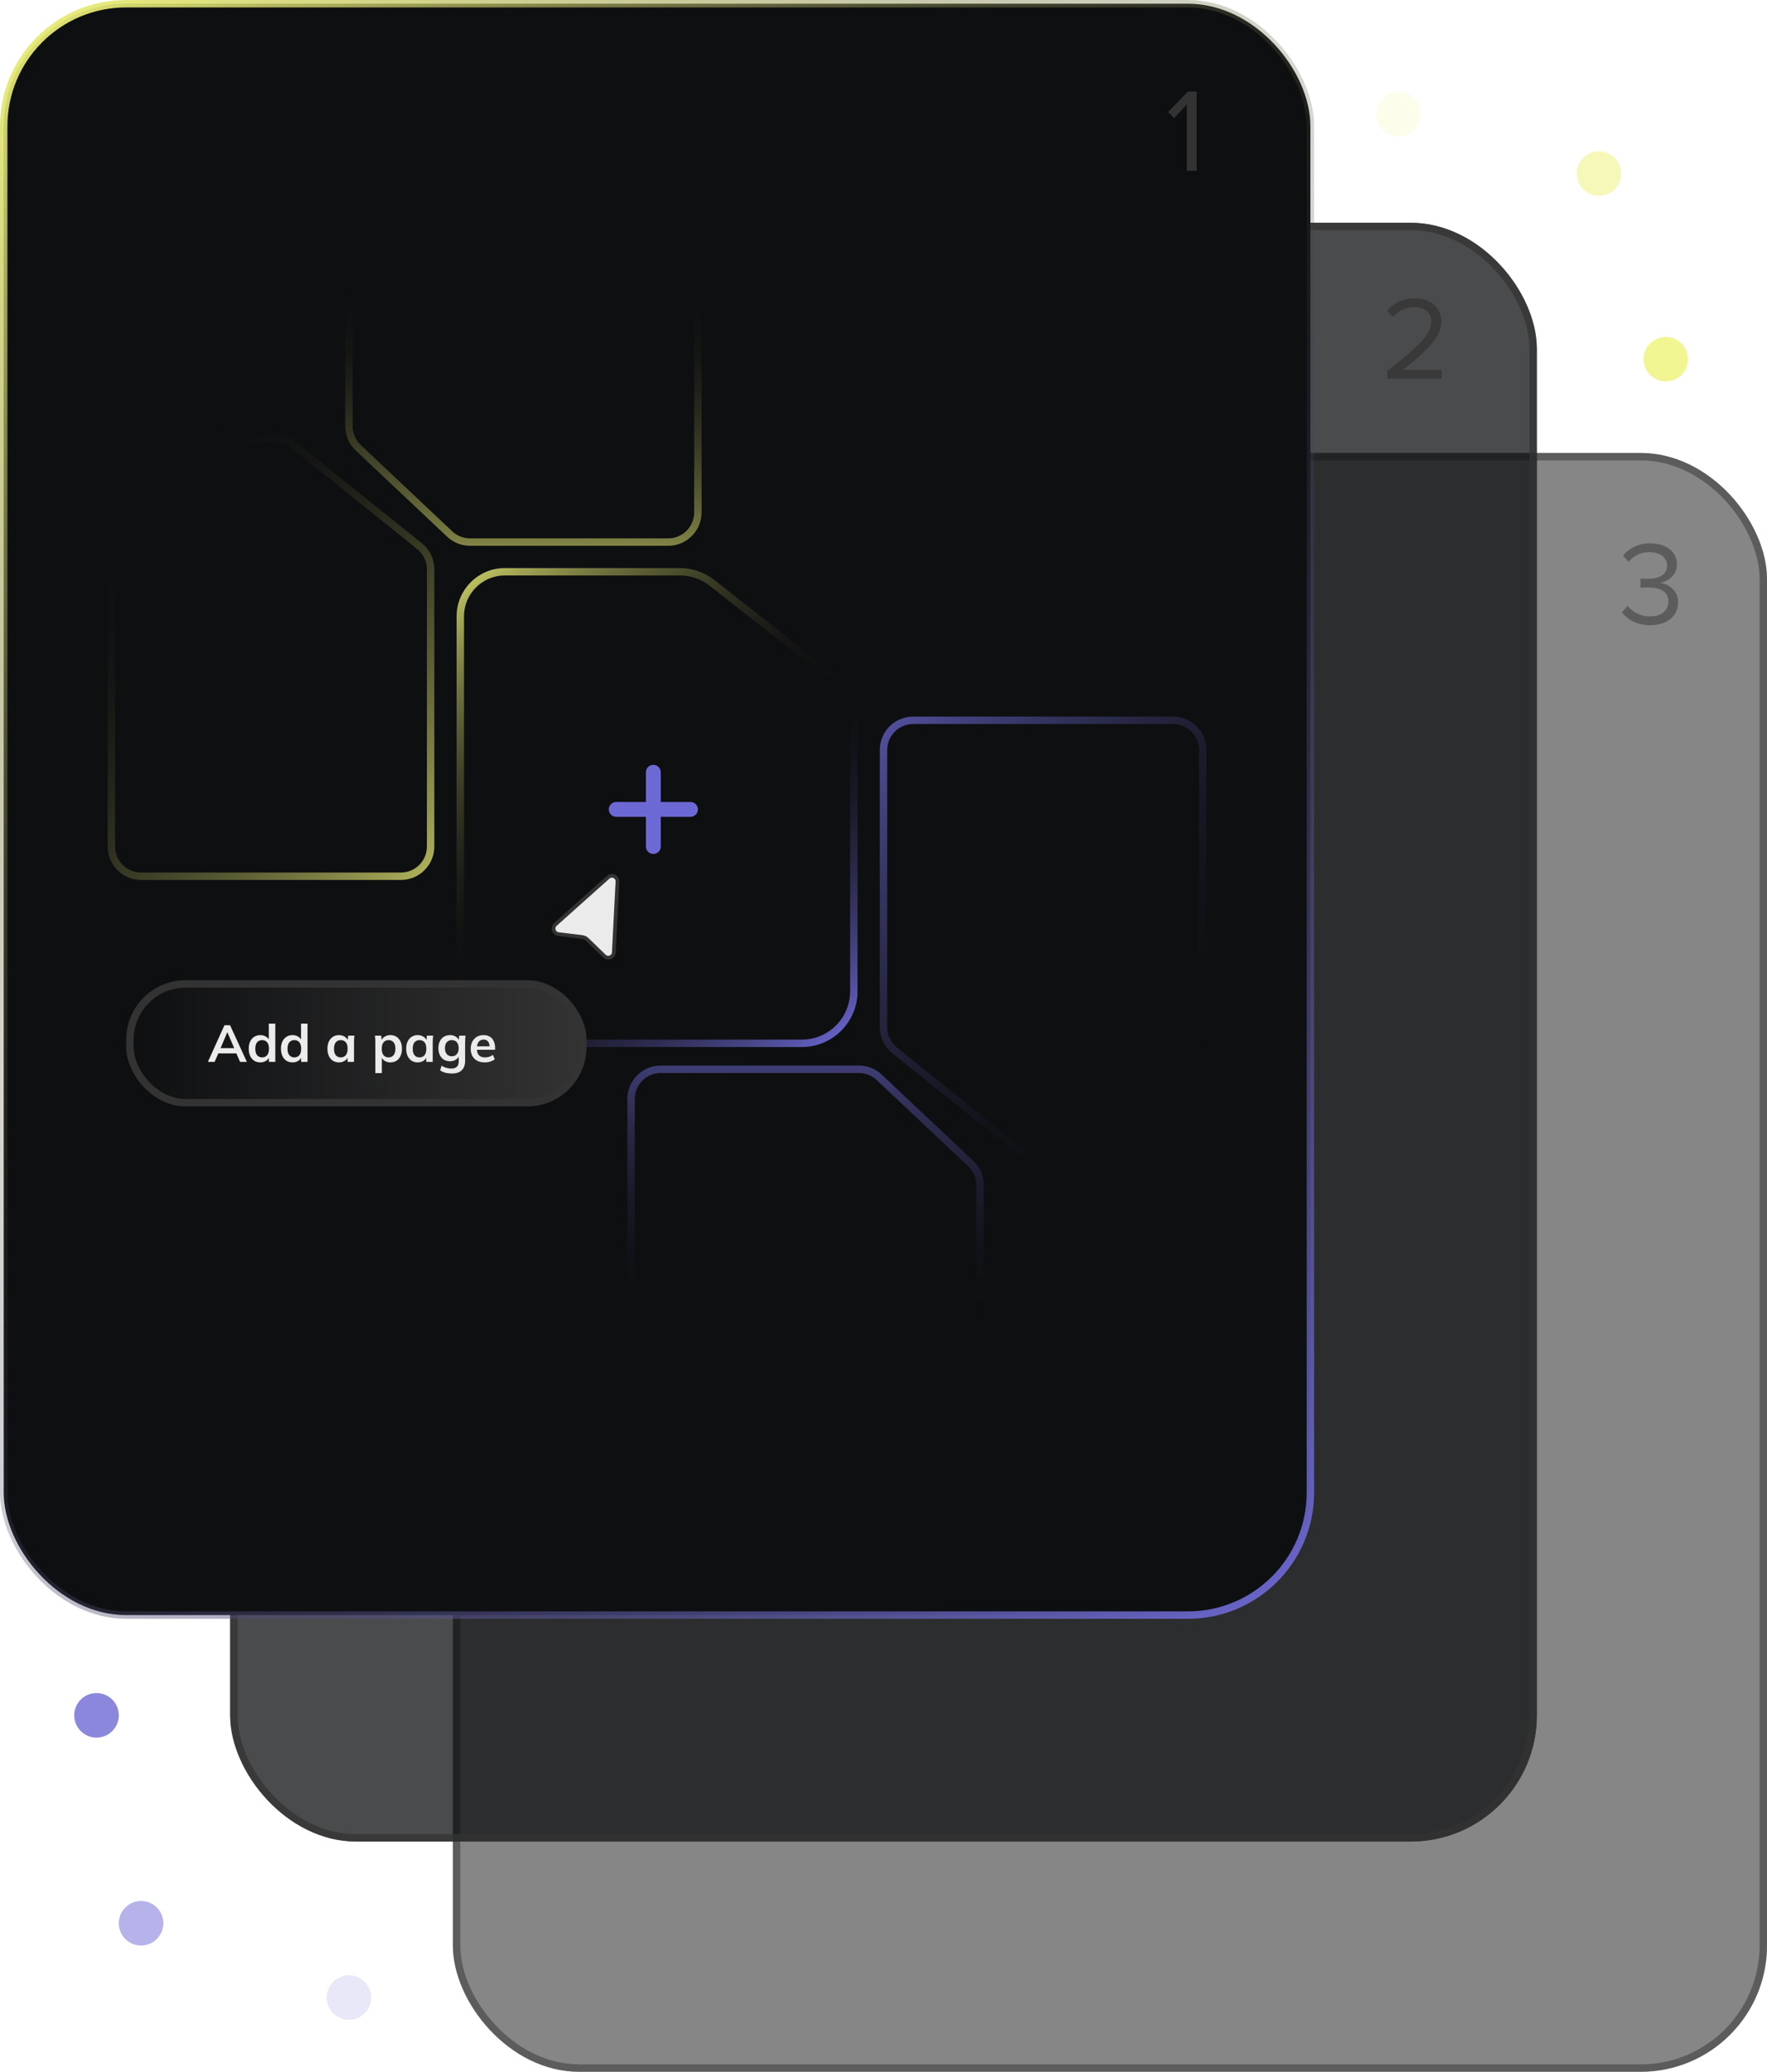<svg width="238" height="279" viewBox="0 0 238 279" fill="none" xmlns="http://www.w3.org/2000/svg">
<rect x="61" y="61" width="177" height="218" rx="17" fill="#0E0F11" fill-opacity="0.5"/>
<rect x="61.5" y="61.5" width="176" height="217" rx="16.5" stroke="#333333" stroke-opacity="0.5"/>
<rect x="31" y="30" width="176" height="218" rx="17" fill="#0E0F11" fill-opacity="0.75"/>
<rect x="31.5" y="30.5" width="175" height="217" rx="16.5" stroke="#333333" stroke-opacity="0.75"/>
<rect x="0.5" y="0.5" width="176" height="217" rx="16.5" fill="#0E0F11"/>
<rect x="0.5" y="0.5" width="176" height="217" rx="16.5" stroke="url(#paint0_linear_1387_180)"/>
<rect x="0.5" y="0.5" width="176" height="217" rx="16.5" stroke="url(#paint1_linear_1387_180)"/>
<path d="M88 104L88 114" stroke="#6D69D4" stroke-width="2" stroke-linecap="round"/>
<path d="M93 109L83 109" stroke="#6D69D4" stroke-width="2" stroke-linecap="round"/>
<path d="M62 133.5V83C62 79.686 64.686 77 68 77H91.579C93.147 77 94.67 77.527 95.904 78.496L112.325 91.398C114.014 92.725 115 94.754 115 96.902V133.5C115 137.366 111.866 140.5 108 140.5H69C65.134 140.5 62 137.366 62 133.5Z" stroke="url(#paint2_linear_1387_180)" stroke-linecap="round"/>
<path d="M62 133.5V83C62 79.686 64.686 77 68 77H91.579C93.147 77 94.67 77.527 95.904 78.496L112.325 91.398C114.014 92.725 115 94.754 115 96.902V133.5C115 137.366 111.866 140.5 108 140.5H69C65.134 140.5 62 137.366 62 133.5Z" stroke="url(#paint3_linear_1387_180)" stroke-linecap="round"/>
<path d="M81.917 118.134C82.414 117.69 83.201 118.066 83.166 118.732L82.673 128.252C82.64 128.896 81.864 129.201 81.402 128.751L79.111 126.524C78.915 126.333 78.662 126.212 78.391 126.179L75.219 125.791C74.579 125.713 74.33 124.918 74.811 124.488L81.917 118.134Z" fill="#EBEBEB" stroke="#333333" stroke-width="0.5"/>
<path d="M54 118H19C16.791 118 15 116.209 15 114V63C15 60.791 16.791 59 19 59H36.969C37.88 59 38.763 59.311 39.473 59.881L56.504 73.552C57.45 74.311 58 75.458 58 76.671V114C58 116.209 56.209 118 54 118Z" stroke="url(#paint4_linear_1387_180)"/>
<path d="M123 97L158 97C160.209 97 162 98.791 162 101L162 152C162 154.209 160.209 156 158 156L140.031 156C139.12 156 138.237 155.689 137.527 155.119L120.496 141.448C119.55 140.689 119 139.542 119 138.329L119 101C119 98.791 120.791 97 123 97Z" stroke="url(#paint5_linear_1387_180)"/>
<path d="M60.567 71.91L48.256 60.301C47.454 59.545 47 58.492 47 57.391V43C47 40.791 48.791 39 51 39H90C92.209 39 94 40.791 94 43V69C94 71.209 92.209 73 90 73H63.311C62.291 73 61.309 72.61 60.567 71.91Z" stroke="url(#paint6_linear_1387_180)"/>
<path d="M118.433 145.09L130.744 156.699C131.546 157.455 132 158.508 132 159.609L132 174C132 176.209 130.209 178 128 178L89 178C86.791 178 85 176.209 85 174L85 148C85 145.791 86.791 144 89 144L115.689 144C116.709 144 117.691 144.39 118.433 145.09Z" stroke="url(#paint7_linear_1387_180)"/>
<rect x="17.5" y="132.5" width="61" height="16" rx="7.5" fill="url(#paint8_linear_1387_180)" stroke="#333333"/>
<path d="M28 143L30.233 138.065H30.989L33.25 143H32.333L31.731 141.614L32.095 141.859H29.134L29.512 141.614L28.91 143H28ZM30.604 139.031L29.617 141.369L29.435 141.152H31.787L31.64 141.369L30.632 139.031H30.604ZM35.064 143.07C34.756 143.07 34.483 142.998 34.245 142.853C34.011 142.704 33.83 142.491 33.699 142.216C33.568 141.941 33.503 141.612 33.503 141.229C33.503 140.846 33.568 140.52 33.699 140.249C33.83 139.974 34.011 139.764 34.245 139.619C34.483 139.47 34.756 139.395 35.064 139.395C35.358 139.395 35.617 139.467 35.841 139.612C36.069 139.752 36.221 139.943 36.296 140.186H36.205V137.848H37.08V143H36.219V142.251H36.303C36.228 142.503 36.077 142.704 35.848 142.853C35.624 142.998 35.362 143.07 35.064 143.07ZM35.309 142.398C35.584 142.398 35.806 142.302 35.974 142.111C36.142 141.915 36.226 141.621 36.226 141.229C36.226 140.837 36.142 140.545 35.974 140.354C35.806 140.163 35.584 140.067 35.309 140.067C35.033 140.067 34.809 140.163 34.637 140.354C34.469 140.545 34.385 140.837 34.385 141.229C34.385 141.621 34.469 141.915 34.637 142.111C34.809 142.302 35.033 142.398 35.309 142.398ZM39.405 143.07C39.097 143.07 38.824 142.998 38.586 142.853C38.352 142.704 38.17 142.491 38.04 142.216C37.909 141.941 37.844 141.612 37.844 141.229C37.844 140.846 37.909 140.52 38.04 140.249C38.17 139.974 38.352 139.764 38.586 139.619C38.824 139.47 39.097 139.395 39.405 139.395C39.699 139.395 39.958 139.467 40.182 139.612C40.41 139.752 40.562 139.943 40.637 140.186H40.546V137.848H41.421V143H40.56V142.251H40.644C40.569 142.503 40.417 142.704 40.189 142.853C39.965 142.998 39.703 143.07 39.405 143.07ZM39.65 142.398C39.925 142.398 40.147 142.302 40.315 142.111C40.483 141.915 40.567 141.621 40.567 141.229C40.567 140.837 40.483 140.545 40.315 140.354C40.147 140.163 39.925 140.067 39.65 140.067C39.374 140.067 39.15 140.163 38.978 140.354C38.81 140.545 38.726 140.837 38.726 141.229C38.726 141.621 38.81 141.915 38.978 142.111C39.15 142.302 39.374 142.398 39.65 142.398ZM45.659 143.07C45.351 143.07 45.081 142.998 44.847 142.853C44.614 142.704 44.432 142.491 44.301 142.216C44.171 141.941 44.105 141.612 44.105 141.229C44.105 140.846 44.171 140.52 44.301 140.249C44.432 139.974 44.614 139.764 44.847 139.619C45.081 139.47 45.351 139.395 45.659 139.395C45.958 139.395 46.219 139.47 46.443 139.619C46.672 139.764 46.824 139.96 46.898 140.207H46.821L46.898 139.465H47.738C47.724 139.61 47.71 139.757 47.696 139.906C47.687 140.055 47.682 140.202 47.682 140.347V143H46.814L46.807 142.272H46.891C46.817 142.515 46.665 142.708 46.436 142.853C46.208 142.998 45.949 143.07 45.659 143.07ZM45.904 142.398C46.18 142.398 46.401 142.302 46.569 142.111C46.737 141.915 46.821 141.621 46.821 141.229C46.821 140.837 46.737 140.545 46.569 140.354C46.401 140.163 46.18 140.067 45.904 140.067C45.629 140.067 45.407 140.163 45.239 140.354C45.071 140.545 44.987 140.837 44.987 141.229C44.987 141.621 45.069 141.915 45.232 142.111C45.4 142.302 45.624 142.398 45.904 142.398ZM50.556 144.512V140.347C50.556 140.202 50.551 140.055 50.542 139.906C50.533 139.757 50.519 139.61 50.5 139.465H51.347L51.424 140.207H51.347C51.417 139.96 51.564 139.764 51.788 139.619C52.017 139.47 52.28 139.395 52.579 139.395C52.892 139.395 53.165 139.47 53.398 139.619C53.631 139.764 53.813 139.974 53.944 140.249C54.075 140.52 54.14 140.846 54.14 141.229C54.14 141.612 54.075 141.941 53.944 142.216C53.813 142.491 53.631 142.704 53.398 142.853C53.165 142.998 52.892 143.07 52.579 143.07C52.285 143.07 52.026 142.998 51.802 142.853C51.578 142.708 51.429 142.515 51.354 142.272H51.431V144.512H50.556ZM52.334 142.398C52.614 142.398 52.838 142.302 53.006 142.111C53.174 141.915 53.258 141.621 53.258 141.229C53.258 140.837 53.174 140.545 53.006 140.354C52.838 140.163 52.614 140.067 52.334 140.067C52.059 140.067 51.837 140.163 51.669 140.354C51.501 140.545 51.417 140.837 51.417 141.229C51.417 141.621 51.501 141.915 51.669 142.111C51.837 142.302 52.059 142.398 52.334 142.398ZM56.262 143.07C55.954 143.07 55.683 142.998 55.45 142.853C55.217 142.704 55.035 142.491 54.904 142.216C54.773 141.941 54.708 141.612 54.708 141.229C54.708 140.846 54.773 140.52 54.904 140.249C55.035 139.974 55.217 139.764 55.45 139.619C55.683 139.47 55.954 139.395 56.262 139.395C56.561 139.395 56.822 139.47 57.046 139.619C57.275 139.764 57.426 139.96 57.501 140.207H57.424L57.501 139.465H58.341C58.327 139.61 58.313 139.757 58.299 139.906C58.29 140.055 58.285 140.202 58.285 140.347V143H57.417L57.41 142.272H57.494C57.419 142.515 57.268 142.708 57.039 142.853C56.81 142.998 56.551 143.07 56.262 143.07ZM56.507 142.398C56.782 142.398 57.004 142.302 57.172 142.111C57.34 141.915 57.424 141.621 57.424 141.229C57.424 140.837 57.34 140.545 57.172 140.354C57.004 140.163 56.782 140.067 56.507 140.067C56.232 140.067 56.01 140.163 55.842 140.354C55.674 140.545 55.59 140.837 55.59 141.229C55.59 141.621 55.672 141.915 55.835 142.111C56.003 142.302 56.227 142.398 56.507 142.398ZM60.876 144.568C60.549 144.568 60.253 144.533 59.987 144.463C59.725 144.393 59.492 144.286 59.287 144.141L59.476 143.511C59.611 143.6 59.751 143.672 59.896 143.728C60.04 143.784 60.19 143.826 60.344 143.854C60.498 143.882 60.654 143.896 60.813 143.896C61.139 143.896 61.382 143.814 61.541 143.651C61.704 143.492 61.786 143.264 61.786 142.965V142.118H61.856C61.781 142.361 61.629 142.554 61.401 142.699C61.177 142.844 60.918 142.916 60.624 142.916C60.306 142.916 60.029 142.846 59.791 142.706C59.557 142.561 59.375 142.356 59.245 142.09C59.114 141.824 59.049 141.511 59.049 141.152C59.049 140.793 59.114 140.482 59.245 140.221C59.375 139.955 59.557 139.752 59.791 139.612C60.029 139.467 60.306 139.395 60.624 139.395C60.922 139.395 61.181 139.467 61.401 139.612C61.625 139.752 61.774 139.943 61.849 140.186L61.786 140.144L61.856 139.465H62.703C62.684 139.61 62.67 139.757 62.661 139.906C62.651 140.055 62.647 140.202 62.647 140.347V142.86C62.647 143.415 62.495 143.838 62.192 144.127C61.893 144.421 61.454 144.568 60.876 144.568ZM60.862 142.244C61.142 142.244 61.363 142.151 61.527 141.964C61.695 141.773 61.779 141.502 61.779 141.152C61.779 140.802 61.695 140.534 61.527 140.347C61.363 140.16 61.142 140.067 60.862 140.067C60.577 140.067 60.351 140.16 60.183 140.347C60.015 140.534 59.931 140.802 59.931 141.152C59.931 141.502 60.015 141.773 60.183 141.964C60.351 142.151 60.577 142.244 60.862 142.244ZM65.3 143.07C64.707 143.07 64.243 142.907 63.907 142.58C63.571 142.253 63.403 141.805 63.403 141.236C63.403 140.867 63.475 140.545 63.62 140.27C63.765 139.995 63.965 139.78 64.222 139.626C64.484 139.472 64.787 139.395 65.132 139.395C65.473 139.395 65.757 139.467 65.986 139.612C66.215 139.757 66.388 139.96 66.504 140.221C66.626 140.482 66.686 140.788 66.686 141.138V141.369H64.11V140.907H66.063L65.944 141.005C65.944 140.678 65.874 140.429 65.734 140.256C65.599 140.083 65.4 139.997 65.139 139.997C64.85 139.997 64.626 140.1 64.467 140.305C64.313 140.51 64.236 140.797 64.236 141.166V141.257C64.236 141.64 64.329 141.927 64.516 142.118C64.707 142.305 64.976 142.398 65.321 142.398C65.522 142.398 65.709 142.372 65.881 142.321C66.058 142.265 66.227 142.176 66.385 142.055L66.644 142.643C66.476 142.778 66.275 142.883 66.042 142.958C65.809 143.033 65.561 143.07 65.3 143.07Z" fill="#EBEBEB"/>
<path d="M161.176 23H159.848V14.088L158.136 15.896L157.336 15.08L160.008 12.328H161.176V23Z" fill="#333333"/>
<path d="M194.192 51H186.864V49.944C190.704 46.92 192.784 45.144 192.784 43.304C192.784 41.944 191.664 41.352 190.56 41.352C189.28 41.352 188.288 41.896 187.664 42.696L186.848 41.848C187.664 40.776 189.056 40.168 190.56 40.168C192.336 40.168 194.144 41.176 194.144 43.304C194.144 45.48 191.936 47.464 188.96 49.816H194.192V51Z" fill="#333333" fill-opacity="0.75"/>
<path d="M218.464 82.432L219.248 81.6C219.872 82.432 220.96 83.008 222.224 83.008C223.776 83.008 224.72 82.24 224.72 81.008C224.72 79.68 223.632 79.12 222.064 79.12C221.616 79.12 221.12 79.12 220.96 79.136V77.92C221.136 77.936 221.632 77.936 222.064 77.936C223.408 77.936 224.544 77.408 224.544 76.176C224.544 74.992 223.456 74.352 222.16 74.352C220.992 74.352 220.128 74.8 219.344 75.648L218.608 74.816C219.376 73.888 220.608 73.168 222.256 73.168C224.304 73.168 225.872 74.208 225.872 76.016C225.872 77.552 224.576 78.32 223.568 78.496C224.544 78.576 226.032 79.408 226.032 81.12C226.032 82.896 224.608 84.192 222.256 84.192C220.448 84.192 219.12 83.392 218.464 82.432Z" fill="#333333" fill-opacity="0.5"/>
<circle cx="13" cy="231" r="3" fill="#6D69D4" fill-opacity="0.8"/>
<circle cx="19" cy="259" r="3" fill="#6D69D4" fill-opacity="0.5"/>
<circle cx="47" cy="269" r="3" fill="#6D69D4" fill-opacity="0.15"/>
<circle cx="224.369" cy="48.369" r="3" transform="rotate(172.421 224.369 48.369)" fill="#EFF377" fill-opacity="0.8"/>
<circle cx="215.369" cy="23.369" r="3" transform="rotate(172.421 215.369 23.369)" fill="#EFF377" fill-opacity="0.5"/>
<circle cx="188.369" cy="15.369" r="3" transform="rotate(172.421 188.369 15.369)" fill="#EFF377" fill-opacity="0.15"/>
<defs>
<linearGradient id="paint0_linear_1387_180" x1="0" y1="0" x2="98" y2="118.5" gradientUnits="userSpaceOnUse">
<stop stop-color="#EFF377"/>
<stop offset="1" stop-color="#333333" stop-opacity="0"/>
</linearGradient>
<linearGradient id="paint1_linear_1387_180" x1="71.5" y1="88" x2="177" y2="218" gradientUnits="userSpaceOnUse">
<stop stop-color="#333333" stop-opacity="0"/>
<stop offset="1" stop-color="#6D69D4"/>
</linearGradient>
<linearGradient id="paint2_linear_1387_180" x1="90.5" y1="110" x2="60" y2="73.5" gradientUnits="userSpaceOnUse">
<stop stop-color="#0E0F11" stop-opacity="0"/>
<stop offset="1" stop-color="#EFF377"/>
</linearGradient>
<linearGradient id="paint3_linear_1387_180" x1="91" y1="110" x2="115" y2="140" gradientUnits="userSpaceOnUse">
<stop stop-color="#0E0F11" stop-opacity="0"/>
<stop offset="1" stop-color="#6D69D4"/>
</linearGradient>
<linearGradient id="paint4_linear_1387_180" x1="18" y1="69" x2="72.5" y2="118" gradientUnits="userSpaceOnUse">
<stop stop-color="#0E0F11" stop-opacity="0"/>
<stop offset="1" stop-color="#EFF377"/>
</linearGradient>
<linearGradient id="paint5_linear_1387_180" x1="159" y1="146" x2="104.5" y2="97" gradientUnits="userSpaceOnUse">
<stop stop-color="#0E0F11" stop-opacity="0"/>
<stop offset="1" stop-color="#6D69D4"/>
</linearGradient>
<linearGradient id="paint6_linear_1387_180" x1="70.5" y1="39" x2="70" y2="87" gradientUnits="userSpaceOnUse">
<stop stop-color="#0E0F11" stop-opacity="0"/>
<stop offset="1" stop-color="#EFF377"/>
</linearGradient>
<linearGradient id="paint7_linear_1387_180" x1="108.5" y1="178" x2="109" y2="130" gradientUnits="userSpaceOnUse">
<stop stop-color="#0E0F11" stop-opacity="0"/>
<stop offset="1" stop-color="#6D69D4"/>
</linearGradient>
<linearGradient id="paint8_linear_1387_180" x1="17" y1="140.5" x2="79" y2="140.5" gradientUnits="userSpaceOnUse">
<stop stop-color="#0E0F11"/>
<stop offset="1" stop-color="#333333"/>
</linearGradient>
</defs>
</svg>
